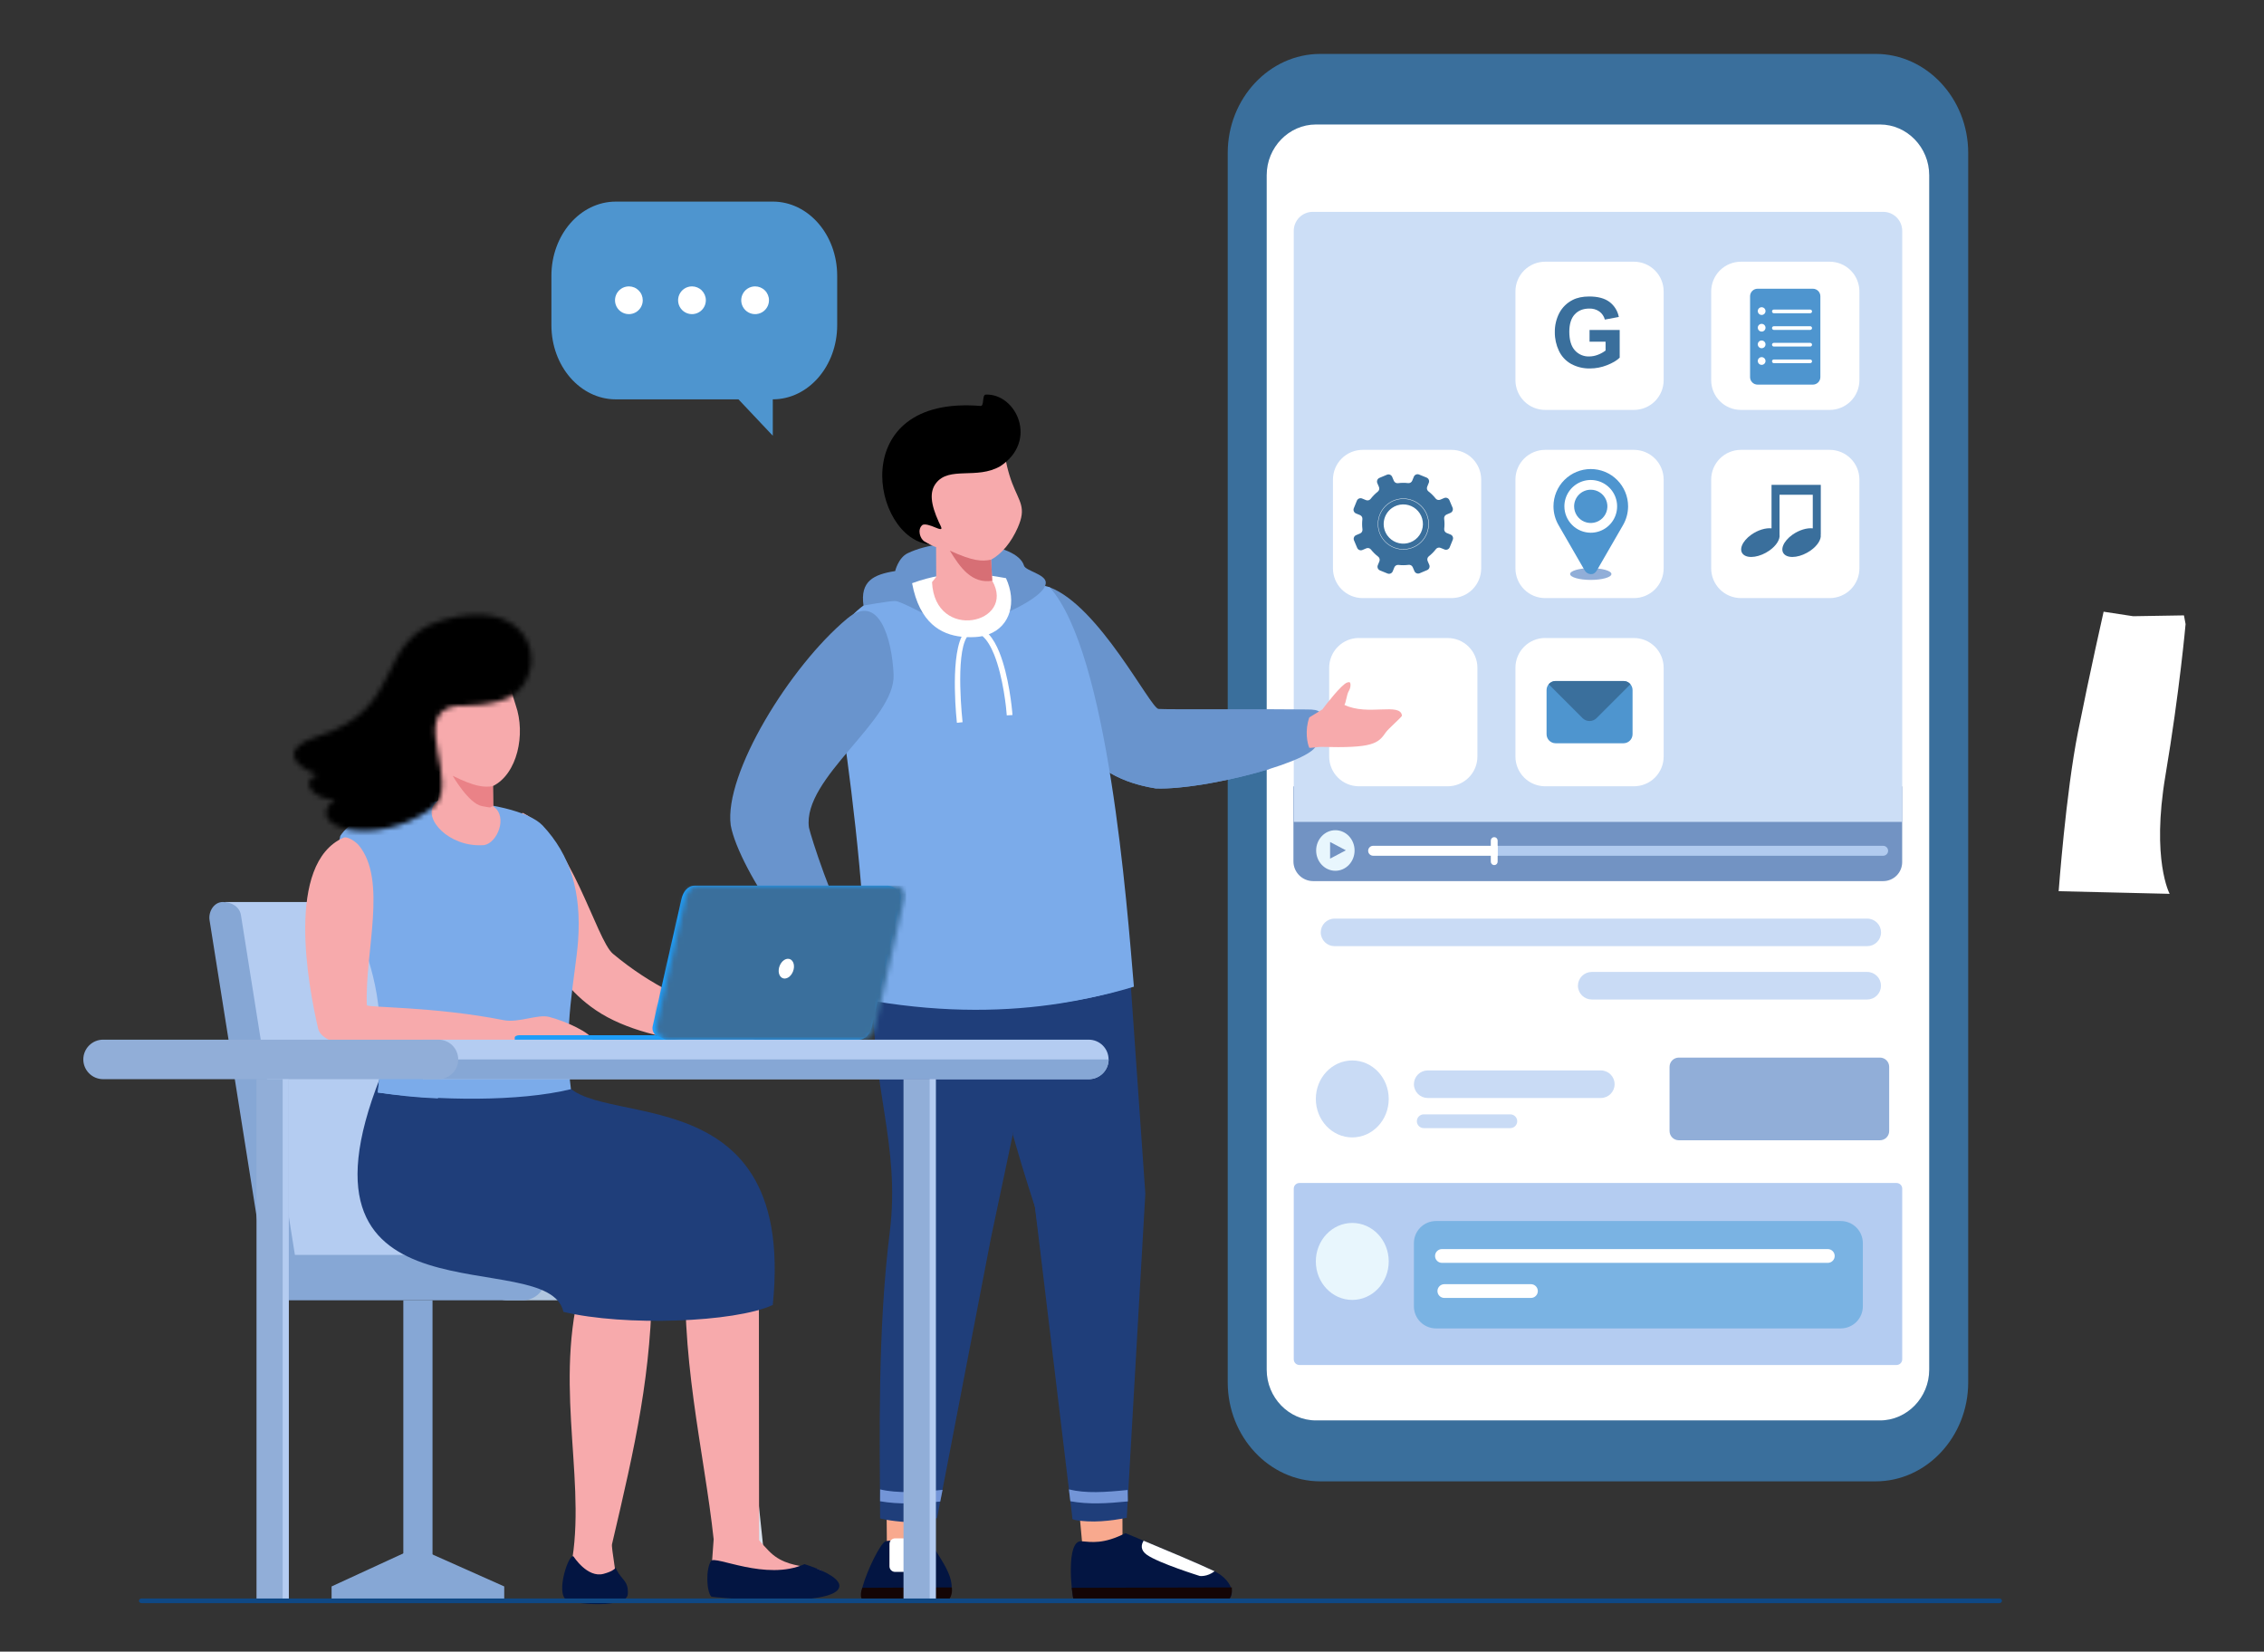 <svg width="462" height="337" viewBox="0 0 462 337" fill="none" xmlns="http://www.w3.org/2000/svg">
<rect x="0" y="0" width="462" height="337" fill="#333333" stroke="none"/>
<path fill-rule="evenodd" clip-rule="evenodd" d="M382.751 11H269.423C259.034 11 250.535 20.096 250.535 31.203V282.053C250.535 293.164 259.038 302.256 269.423 302.256H382.751C393.14 302.256 401.639 293.16 401.639 282.053V31.203C401.639 20.092 393.137 11 382.751 11Z" fill="#3A6F9C"/>
<path fill-rule="evenodd" clip-rule="evenodd" d="M383.645 25.402C389.146 25.402 393.68 30.073 393.68 35.74V279.483C393.68 285.15 389.146 289.821 383.645 289.821H268.525C263.022 289.821 258.488 285.15 258.488 279.483V35.74C258.488 30.071 263.022 25.402 268.525 25.402H383.645Z" fill="white"/>
<path fill-rule="evenodd" clip-rule="evenodd" d="M388.165 160.457H263.941V175.764C263.945 176.829 264.37 177.849 265.123 178.602C265.876 179.355 266.897 179.779 267.961 179.782H384.307C385.329 179.779 386.309 179.371 387.032 178.649C387.754 177.926 388.162 176.946 388.165 175.924V160.457Z" fill="#7293C3"/>
<path fill-rule="evenodd" clip-rule="evenodd" d="M384.306 43.227H267.876C266.851 43.229 265.868 43.638 265.144 44.362C264.419 45.087 264.01 46.069 264.008 47.094V167.703H388.174V47.094C388.171 46.069 387.763 45.087 387.038 44.362C386.313 43.638 385.331 43.229 384.306 43.227Z" fill="#CCDEF6"/>
<path fill-rule="evenodd" clip-rule="evenodd" d="M278.059 91.789H296.207C297.81 91.794 299.346 92.433 300.479 93.566C301.612 94.699 302.251 96.235 302.256 97.838V115.986C302.251 117.589 301.612 119.125 300.479 120.258C299.346 121.392 297.81 122.031 296.207 122.035H278.059C276.455 122.031 274.919 121.392 273.785 120.259C272.652 119.126 272.013 117.59 272.008 115.986V97.838C272.013 96.235 272.652 94.699 273.785 93.565C274.919 92.432 276.455 91.793 278.059 91.789Z" fill="white"/>
<path fill-rule="evenodd" clip-rule="evenodd" d="M381.04 187.434H272.327C271.582 187.436 270.868 187.733 270.341 188.259C269.815 188.786 269.518 189.5 269.516 190.245C269.518 190.99 269.815 191.704 270.342 192.231C270.869 192.757 271.583 193.054 272.327 193.055H381.044C381.789 193.053 382.502 192.757 383.029 192.23C383.555 191.704 383.852 190.99 383.854 190.245C383.853 189.501 383.556 188.787 383.03 188.26C382.503 187.733 381.789 187.436 381.044 187.434" fill="#C9DBF5"/>
<path fill-rule="evenodd" clip-rule="evenodd" d="M381.033 198.316H324.81C324.065 198.318 323.351 198.615 322.825 199.142C322.298 199.669 322.002 200.383 322 201.128C322.002 201.873 322.298 202.587 322.825 203.114C323.351 203.641 324.065 203.938 324.81 203.94H381.033C381.778 203.938 382.492 203.641 383.018 203.114C383.545 202.587 383.841 201.873 383.843 201.128C383.841 200.383 383.545 199.669 383.018 199.142C382.492 198.615 381.778 198.318 381.033 198.316Z" fill="#C9DBF5"/>
<path fill-rule="evenodd" clip-rule="evenodd" d="M275.951 216.375C280.06 216.375 283.39 219.891 283.39 224.227C283.39 228.564 280.06 232.079 275.951 232.079C271.842 232.079 268.512 228.564 268.512 224.227C268.512 219.891 271.844 216.375 275.951 216.375Z" fill="#C9DBF5"/>
<path fill-rule="evenodd" clip-rule="evenodd" d="M291.337 218.41H326.677C327.422 218.412 328.136 218.709 328.662 219.236C329.189 219.763 329.485 220.477 329.487 221.222C329.485 221.967 329.189 222.681 328.662 223.208C328.136 223.735 327.422 224.032 326.677 224.034H291.337C290.592 224.032 289.879 223.735 289.352 223.208C288.825 222.681 288.529 221.967 288.527 221.222C288.529 220.477 288.825 219.763 289.352 219.236C289.879 218.709 290.592 218.412 291.337 218.41Z" fill="#C9DBF5"/>
<path fill-rule="evenodd" clip-rule="evenodd" d="M342.574 215.793H383.636C384.133 215.795 384.61 215.993 384.961 216.344C385.313 216.696 385.511 217.172 385.513 217.67V230.784C385.511 231.281 385.313 231.757 384.961 232.109C384.61 232.46 384.133 232.659 383.636 232.66H342.574C342.076 232.659 341.6 232.46 341.248 232.109C340.896 231.757 340.697 231.281 340.695 230.784V217.67C340.697 217.172 340.896 216.696 341.248 216.344C341.6 215.993 342.076 215.795 342.574 215.793Z" fill="#91AED8"/>
<path fill-rule="evenodd" clip-rule="evenodd" d="M265.165 241.379H387.017C387.324 241.379 387.618 241.501 387.835 241.718C388.051 241.935 388.173 242.229 388.174 242.536V277.359C388.173 277.666 388.051 277.959 387.834 278.176C387.617 278.392 387.324 278.514 387.017 278.514H265.165C264.858 278.514 264.565 278.392 264.348 278.176C264.131 277.959 264.009 277.666 264.008 277.359V242.536C264.008 242.229 264.13 241.935 264.347 241.718C264.564 241.501 264.858 241.379 265.165 241.379Z" fill="#B4CCF1"/>
<path fill-rule="evenodd" clip-rule="evenodd" d="M275.951 249.531C280.06 249.531 283.39 253.047 283.39 257.383C283.39 261.72 280.06 265.236 275.951 265.236C271.842 265.236 268.512 261.72 268.512 257.383C268.512 253.047 271.844 249.531 275.951 249.531Z" fill="#E8F6FD"/>
<path fill-rule="evenodd" clip-rule="evenodd" d="M293.02 249.141H375.645C376.836 249.144 377.977 249.618 378.818 250.46C379.66 251.302 380.135 252.443 380.138 253.633V266.556C380.135 267.746 379.66 268.887 378.819 269.73C377.977 270.572 376.836 271.046 375.645 271.05H293.02C291.829 271.046 290.688 270.572 289.847 269.73C289.005 268.887 288.53 267.746 288.527 266.556V253.633C288.53 252.443 289.005 251.302 289.847 250.46C290.689 249.618 291.829 249.144 293.02 249.141Z" fill="#7AB3E3"/>
<path fill-rule="evenodd" clip-rule="evenodd" d="M271.424 171.797L274.645 173.498L271.424 175.198V171.797ZM272.499 169.395C274.665 169.395 276.42 171.247 276.42 173.535C276.42 175.823 274.665 177.674 272.499 177.674C270.334 177.674 268.578 175.821 268.578 173.535C268.578 171.249 270.342 169.395 272.499 169.395Z" fill="#E8F6FD"/>
<path fill-rule="evenodd" clip-rule="evenodd" d="M304.477 172.578H384.28C384.549 172.578 384.807 172.685 384.997 172.875C385.188 173.065 385.294 173.323 385.294 173.593C385.294 173.862 385.188 174.12 384.997 174.31C384.807 174.5 384.549 174.607 384.28 174.607H304.477V172.578Z" fill="#B1CBEF"/>
<path fill-rule="evenodd" clip-rule="evenodd" d="M305.615 172.578H280.206C279.937 172.578 279.679 172.685 279.489 172.875C279.298 173.065 279.191 173.323 279.191 173.593C279.191 173.862 279.298 174.12 279.489 174.31C279.679 174.5 279.937 174.607 280.206 174.607H305.615V172.578Z" fill="white"/>
<path fill-rule="evenodd" clip-rule="evenodd" d="M290.533 227.375H308.203C308.575 227.376 308.932 227.524 309.196 227.787C309.459 228.05 309.608 228.407 309.609 228.779C309.608 229.151 309.459 229.508 309.196 229.771C308.932 230.034 308.575 230.182 308.203 230.183H290.533C290.161 230.182 289.804 230.034 289.541 229.771C289.278 229.508 289.129 229.151 289.129 228.779C289.129 228.407 289.278 228.05 289.541 227.787C289.804 227.524 290.161 227.376 290.533 227.375Z" fill="#C9DBF5"/>
<path fill-rule="evenodd" clip-rule="evenodd" d="M294.248 254.863H372.989C373.362 254.864 373.719 255.013 373.982 255.276C374.246 255.54 374.394 255.897 374.395 256.269C374.394 256.642 374.246 256.999 373.982 257.262C373.719 257.526 373.362 257.674 372.989 257.675H294.248C293.875 257.674 293.519 257.526 293.255 257.262C292.992 256.999 292.844 256.642 292.844 256.269C292.844 255.897 292.992 255.54 293.255 255.276C293.519 255.013 293.875 254.864 294.248 254.863Z" fill="white"/>
<path fill-rule="evenodd" clip-rule="evenodd" d="M294.738 262.023H312.408C312.78 262.024 313.137 262.173 313.401 262.436C313.664 262.7 313.813 263.057 313.814 263.429C313.813 263.802 313.664 264.159 313.401 264.422C313.137 264.685 312.78 264.833 312.408 264.833H294.738C294.366 264.833 294.009 264.685 293.745 264.422C293.482 264.159 293.333 263.802 293.332 263.429C293.333 263.057 293.482 262.7 293.745 262.436C294.008 262.173 294.365 262.024 294.738 262.023Z" fill="white"/>
<path fill-rule="evenodd" clip-rule="evenodd" d="M304.917 170.809C304.732 170.809 304.555 170.883 304.424 171.014C304.293 171.144 304.219 171.322 304.219 171.507V175.819C304.219 176.004 304.293 176.181 304.424 176.312C304.555 176.443 304.732 176.517 304.917 176.517C305.102 176.517 305.279 176.443 305.41 176.312C305.541 176.181 305.614 176.004 305.615 175.819V171.507C305.614 171.322 305.541 171.144 305.41 171.014C305.279 170.883 305.102 170.809 304.917 170.809Z" fill="white"/>
<path fill-rule="evenodd" clip-rule="evenodd" d="M315.295 53.398H333.443C335.046 53.403 336.582 54.042 337.715 55.175C338.849 56.309 339.488 57.844 339.492 59.447V77.59C339.488 79.193 338.849 80.729 337.716 81.862C336.582 82.996 335.046 83.635 333.443 83.639H315.295C313.692 83.634 312.156 82.995 311.023 81.862C309.89 80.728 309.251 79.193 309.246 77.59V59.447C309.251 57.845 309.89 56.309 311.024 55.176C312.157 54.043 313.692 53.404 315.295 53.398Z" fill="white"/>
<path fill-rule="evenodd" clip-rule="evenodd" d="M355.24 53.398H373.389C374.992 53.403 376.527 54.042 377.661 55.175C378.794 56.309 379.433 57.844 379.438 59.447V77.59C379.433 79.193 378.795 80.729 377.661 81.862C376.528 82.996 374.992 83.635 373.389 83.639H355.24C353.637 83.634 352.102 82.995 350.968 81.862C349.835 80.728 349.196 79.193 349.191 77.59V59.447C349.197 57.845 349.836 56.309 350.969 55.176C352.102 54.043 353.638 53.404 355.24 53.398Z" fill="white"/>
<path fill-rule="evenodd" clip-rule="evenodd" d="M315.295 91.789H333.443C335.046 91.793 336.582 92.432 337.716 93.565C338.849 94.699 339.488 96.235 339.492 97.838V115.986C339.488 117.589 338.849 119.125 337.716 120.259C336.582 121.392 335.046 122.031 333.443 122.035H315.295C313.692 122.031 312.156 121.392 311.023 120.258C309.89 119.125 309.251 117.589 309.246 115.986V97.838C309.251 96.235 309.89 94.699 311.023 93.566C312.156 92.433 313.692 91.794 315.295 91.789Z" fill="white"/>
<path fill-rule="evenodd" clip-rule="evenodd" d="M315.295 130.186H333.443C335.047 130.19 336.583 130.829 337.716 131.963C338.849 133.097 339.488 134.633 339.492 136.236V154.383C339.488 155.986 338.849 157.522 337.716 158.656C336.583 159.79 335.047 160.429 333.443 160.434H315.295C313.692 160.429 312.156 159.789 311.023 158.656C309.89 157.522 309.251 155.986 309.246 154.383V136.227C309.251 134.624 309.89 133.088 311.023 131.954C312.156 130.82 313.692 130.181 315.295 130.176" fill="white"/>
<path fill-rule="evenodd" clip-rule="evenodd" d="M277.289 130.186H295.436C297.039 130.19 298.575 130.829 299.709 131.963C300.843 133.097 301.482 134.633 301.486 136.236V154.383C301.482 155.986 300.843 157.523 299.709 158.656C298.575 159.79 297.039 160.429 295.436 160.434H277.289C275.686 160.429 274.149 159.79 273.016 158.656C271.882 157.523 271.243 155.986 271.238 154.383V136.227C271.243 134.623 271.882 133.087 273.016 131.953C274.149 130.819 275.686 130.18 277.289 130.176" fill="white"/>
<path fill-rule="evenodd" clip-rule="evenodd" d="M317.439 138.953H331.304C331.792 138.955 332.26 139.149 332.605 139.495C332.95 139.84 333.144 140.308 333.145 140.796V149.811C333.144 150.299 332.95 150.767 332.605 151.112C332.26 151.458 331.792 151.652 331.304 151.654H317.439C316.951 151.652 316.483 151.458 316.138 151.112C315.793 150.767 315.599 150.299 315.598 149.811V140.796C315.599 140.308 315.793 139.84 316.138 139.495C316.483 139.149 316.951 138.955 317.439 138.953Z" fill="#4E95CF"/>
<path fill-rule="evenodd" clip-rule="evenodd" d="M317.437 138.953H331.301C331.57 138.953 331.836 139.013 332.08 139.127C332.324 139.241 332.54 139.407 332.713 139.614L325.792 146.534C325.414 146.91 324.904 147.12 324.372 147.12C323.84 147.12 323.329 146.91 322.952 146.534L316.031 139.614C316.204 139.407 316.419 139.241 316.663 139.127C316.907 139.013 317.172 138.954 317.441 138.953" fill="#3A6F9C"/>
<path fill-rule="evenodd" clip-rule="evenodd" d="M324.618 115.926C326.946 115.926 328.834 116.464 328.834 117.126C328.834 117.788 326.946 118.326 324.618 118.326C322.291 118.326 320.402 117.788 320.402 117.126C320.402 116.464 322.289 115.926 324.618 115.926Z" fill="#91AED8"/>
<path d="M324.615 99.921C325.286 99.921 325.943 100.12 326.501 100.493C327.059 100.866 327.495 101.396 327.752 102.017C328.009 102.637 328.076 103.32 327.945 103.978C327.814 104.637 327.49 105.242 327.016 105.717C326.541 106.192 325.936 106.515 325.277 106.646C324.619 106.777 323.936 106.71 323.316 106.453C322.695 106.196 322.165 105.761 321.792 105.202C321.419 104.644 321.22 103.988 321.22 103.316C321.219 102.87 321.307 102.429 321.478 102.016C321.648 101.604 321.898 101.23 322.213 100.915C322.529 100.599 322.903 100.349 323.315 100.179C323.727 100.008 324.169 99.921 324.615 99.921ZM324.615 108.697C325.679 108.697 326.719 108.381 327.604 107.79C328.489 107.199 329.179 106.358 329.586 105.375C329.993 104.392 330.1 103.31 329.892 102.266C329.684 101.223 329.172 100.264 328.419 99.511C327.667 98.759 326.708 98.247 325.665 98.039C324.621 97.831 323.539 97.938 322.556 98.345C321.573 98.752 320.732 99.442 320.141 100.327C319.55 101.212 319.234 102.252 319.234 103.316C319.237 104.742 319.805 106.109 320.814 107.117C321.822 108.126 323.189 108.693 324.615 108.697ZM323.335 116.315L318.066 107.186C317.378 106.012 317.013 104.677 317.008 103.316C317.008 101.297 317.81 99.361 319.238 97.933C320.665 96.505 322.602 95.703 324.621 95.703C326.64 95.703 328.576 96.505 330.004 97.933C331.432 99.361 332.234 101.297 332.234 103.316C332.229 104.677 331.864 106.012 331.176 107.186L325.904 116.317C325.489 117.011 325.095 117.152 324.625 117.152C324.356 117.136 324.095 117.051 323.869 116.904C323.643 116.758 323.459 116.555 323.335 116.315Z" fill="#4E95CF"/>
<path fill-rule="evenodd" clip-rule="evenodd" d="M355.24 91.789H373.389C374.992 91.793 376.528 92.432 377.661 93.565C378.795 94.699 379.433 96.235 379.438 97.838V115.986C379.433 117.589 378.795 119.125 377.661 120.259C376.528 121.392 374.992 122.031 373.389 122.035H355.24C353.637 122.031 352.102 121.392 350.968 120.258C349.835 119.125 349.196 117.589 349.191 115.986V97.838C349.196 96.235 349.835 94.699 350.968 93.566C352.102 92.433 353.637 91.794 355.24 91.789Z" fill="white"/>
<path fill-rule="evenodd" clip-rule="evenodd" d="M361.504 107.802C360.329 107.674 358.735 108.138 357.383 109.095C355.473 110.446 354.751 112.259 355.773 113.155C356.795 114.051 359.17 113.675 361.08 112.326C362.522 111.308 363.285 110.025 363.137 109.074V100.951H369.921V107.804C368.747 107.67 367.153 108.134 365.787 109.095C363.876 110.446 363.155 112.259 364.175 113.155C365.195 114.051 367.574 113.675 369.484 112.326C370.926 111.308 371.689 110.025 371.541 109.074H371.557V98.93H361.504V107.802Z" fill="#3A6F9C"/>
<path fill-rule="evenodd" clip-rule="evenodd" d="M358.654 58.914H369.942C370.347 58.915 370.735 59.076 371.021 59.362C371.308 59.648 371.469 60.036 371.471 60.441V76.95C371.47 77.355 371.309 77.743 371.022 78.029C370.736 78.316 370.347 78.477 369.942 78.478H358.654C358.248 78.477 357.86 78.316 357.574 78.029C357.287 77.743 357.126 77.355 357.125 76.95V60.441C357.127 60.036 357.288 59.648 357.575 59.362C357.861 59.076 358.249 58.915 358.654 58.914Z" fill="#4E95CF"/>
<path fill-rule="evenodd" clip-rule="evenodd" d="M359.49 62.684C359.647 62.684 359.8 62.73 359.93 62.817C360.06 62.904 360.161 63.027 360.221 63.172C360.281 63.316 360.296 63.475 360.266 63.629C360.235 63.782 360.16 63.923 360.049 64.034C359.939 64.144 359.798 64.22 359.644 64.25C359.491 64.281 359.332 64.265 359.188 64.205C359.043 64.145 358.919 64.044 358.833 63.914C358.746 63.784 358.699 63.631 358.699 63.474C358.699 63.265 358.783 63.064 358.931 62.915C359.079 62.767 359.28 62.684 359.49 62.684Z" fill="white"/>
<path fill-rule="evenodd" clip-rule="evenodd" d="M361.977 63.164H369.394C369.494 63.165 369.589 63.204 369.66 63.275C369.73 63.345 369.77 63.44 369.77 63.54C369.77 63.639 369.73 63.734 369.66 63.805C369.589 63.875 369.494 63.915 369.394 63.916H361.977C361.878 63.915 361.783 63.875 361.712 63.805C361.642 63.734 361.602 63.639 361.602 63.54C361.602 63.44 361.641 63.345 361.712 63.274C361.782 63.204 361.878 63.164 361.977 63.164Z" fill="white"/>
<path fill-rule="evenodd" clip-rule="evenodd" d="M359.49 66.078C359.647 66.078 359.8 66.124 359.93 66.211C360.06 66.298 360.161 66.422 360.221 66.566C360.281 66.711 360.296 66.87 360.266 67.023C360.235 67.177 360.16 67.318 360.049 67.428C359.939 67.539 359.798 67.614 359.644 67.645C359.491 67.675 359.332 67.66 359.188 67.6C359.043 67.54 358.919 67.439 358.833 67.308C358.746 67.178 358.699 67.025 358.699 66.869C358.699 66.659 358.783 66.458 358.931 66.31C359.079 66.162 359.28 66.078 359.49 66.078Z" fill="white"/>
<path fill-rule="evenodd" clip-rule="evenodd" d="M359.49 69.473C359.647 69.473 359.8 69.519 359.93 69.606C360.06 69.693 360.161 69.816 360.221 69.961C360.281 70.105 360.296 70.264 360.266 70.418C360.235 70.571 360.16 70.712 360.049 70.823C359.939 70.933 359.798 71.009 359.644 71.039C359.491 71.07 359.332 71.054 359.188 70.994C359.043 70.934 358.919 70.833 358.833 70.703C358.746 70.573 358.699 70.42 358.699 70.264C358.699 70.054 358.783 69.853 358.931 69.704C359.079 69.556 359.28 69.473 359.49 69.473Z" fill="white"/>
<path fill-rule="evenodd" clip-rule="evenodd" d="M359.49 72.867C359.647 72.867 359.8 72.914 359.93 73.001C360.06 73.087 360.161 73.211 360.221 73.356C360.281 73.5 360.296 73.659 360.266 73.812C360.235 73.966 360.16 74.107 360.049 74.217C359.939 74.328 359.798 74.403 359.644 74.434C359.491 74.464 359.332 74.449 359.188 74.389C359.043 74.329 358.919 74.228 358.833 74.098C358.746 73.968 358.699 73.815 358.699 73.658C358.699 73.448 358.783 73.247 358.931 73.099C359.079 72.951 359.28 72.867 359.49 72.867Z" fill="white"/>
<path fill-rule="evenodd" clip-rule="evenodd" d="M361.977 66.562H369.394C369.494 66.563 369.589 66.603 369.66 66.673C369.73 66.743 369.77 66.839 369.77 66.938C369.77 67.038 369.73 67.133 369.66 67.203C369.589 67.274 369.494 67.313 369.394 67.314H361.977C361.878 67.313 361.783 67.274 361.712 67.203C361.642 67.133 361.602 67.038 361.602 66.938C361.602 66.839 361.641 66.743 361.712 66.672C361.782 66.602 361.878 66.562 361.977 66.562Z" fill="white"/>
<path fill-rule="evenodd" clip-rule="evenodd" d="M361.977 69.957H369.394C369.494 69.958 369.589 69.997 369.66 70.068C369.73 70.138 369.77 70.233 369.77 70.333C369.77 70.432 369.73 70.528 369.66 70.598C369.589 70.668 369.494 70.708 369.394 70.708H361.977C361.878 70.708 361.783 70.668 361.712 70.598C361.642 70.528 361.602 70.432 361.602 70.333C361.602 70.233 361.641 70.138 361.712 70.067C361.782 69.997 361.878 69.957 361.977 69.957Z" fill="white"/>
<path fill-rule="evenodd" clip-rule="evenodd" d="M361.977 73.348H369.394C369.494 73.348 369.589 73.388 369.66 73.458C369.73 73.529 369.77 73.624 369.77 73.723C369.77 73.823 369.73 73.918 369.66 73.988C369.589 74.059 369.494 74.099 369.394 74.099H361.977C361.878 74.099 361.783 74.059 361.712 73.988C361.642 73.918 361.602 73.823 361.602 73.723C361.602 73.624 361.641 73.528 361.712 73.458C361.782 73.387 361.878 73.348 361.977 73.348Z" fill="white"/>
<path d="M324.368 69.719V67.324H330.521V72.977C329.924 73.561 329.057 74.075 327.919 74.518C326.82 74.952 325.649 75.177 324.466 75.18C323.116 75.213 321.782 74.891 320.595 74.247C319.508 73.637 318.639 72.701 318.113 71.572C317.554 70.389 317.27 69.096 317.283 67.789C317.258 66.418 317.576 65.064 318.208 63.848C318.819 62.707 319.767 61.783 320.923 61.202C321.834 60.731 322.962 60.496 324.314 60.496C326.071 60.496 327.446 60.866 328.437 61.605C329.431 62.355 330.111 63.449 330.343 64.672L327.494 65.206C327.318 64.543 326.921 63.96 326.369 63.553C325.765 63.138 325.042 62.93 324.31 62.96C323.064 62.96 322.076 63.355 321.344 64.146C320.612 64.937 320.244 66.115 320.239 67.68C320.239 69.365 320.611 70.628 321.356 71.469C321.722 71.883 322.175 72.211 322.682 72.43C323.19 72.648 323.74 72.752 324.292 72.732C324.908 72.728 325.518 72.609 326.09 72.38C326.645 72.17 327.167 71.881 327.64 71.522V69.725L324.368 69.719Z" fill="#3A6F9C"/>
<path fill-rule="evenodd" clip-rule="evenodd" d="M284.042 103.66C284.688 103.201 285.455 102.944 286.247 102.921C287.038 102.898 287.819 103.11 288.49 103.531C289.161 103.952 289.692 104.562 290.016 105.284C290.34 106.007 290.443 106.809 290.311 107.59C290.179 108.371 289.818 109.095 289.275 109.671C288.731 110.247 288.029 110.649 287.257 110.826C286.486 111.003 285.678 110.947 284.938 110.666C284.198 110.384 283.558 109.889 283.099 109.244C282.484 108.378 282.238 107.304 282.415 106.257C282.592 105.21 283.177 104.275 284.042 103.66ZM296.017 109.074L295.213 108.748C295.049 108.682 294.911 108.564 294.821 108.412C294.73 108.26 294.692 108.083 294.712 107.907C294.794 107.219 294.789 106.522 294.699 105.835C294.677 105.66 294.713 105.482 294.801 105.329C294.89 105.176 295.026 105.057 295.189 104.989L295.98 104.65C296.179 104.567 296.337 104.407 296.419 104.207C296.501 104.007 296.5 103.782 296.417 103.583L295.77 102.052C295.686 101.853 295.526 101.696 295.326 101.614C295.126 101.532 294.902 101.534 294.703 101.617L293.912 101.955C293.749 102.024 293.568 102.038 293.396 101.994C293.225 101.951 293.073 101.852 292.962 101.714C292.534 101.17 292.039 100.681 291.489 100.259C291.349 100.151 291.249 99.999 291.204 99.829C291.158 99.658 291.17 99.477 291.238 99.314L291.564 98.511C291.646 98.31 291.644 98.085 291.56 97.886C291.476 97.686 291.316 97.528 291.116 97.447L289.577 96.822C289.377 96.74 289.153 96.742 288.954 96.826C288.755 96.909 288.597 97.069 288.515 97.269L288.187 98.072C288.121 98.236 288.004 98.374 287.852 98.465C287.7 98.556 287.522 98.594 287.347 98.574C286.659 98.493 285.964 98.497 285.278 98.588C285.103 98.61 284.925 98.574 284.771 98.486C284.618 98.397 284.498 98.261 284.43 98.097L284.092 97.296C284.05 97.198 283.99 97.109 283.913 97.034C283.837 96.958 283.747 96.899 283.648 96.859C283.549 96.819 283.442 96.798 283.335 96.799C283.228 96.8 283.123 96.822 283.024 96.864L281.492 97.508C281.293 97.593 281.136 97.753 281.055 97.954C280.973 98.154 280.975 98.379 281.059 98.578L281.397 99.369C281.466 99.532 281.479 99.713 281.435 99.884C281.391 100.056 281.292 100.208 281.153 100.318C280.61 100.748 280.121 101.243 279.698 101.791C279.59 101.931 279.439 102.031 279.269 102.077C279.099 102.122 278.918 102.111 278.755 102.044L277.95 101.716C277.851 101.676 277.745 101.655 277.638 101.656C277.531 101.657 277.425 101.679 277.326 101.72C277.227 101.762 277.138 101.823 277.063 101.899C276.988 101.975 276.928 102.066 276.888 102.165L276.263 103.703C276.182 103.903 276.183 104.128 276.267 104.327C276.351 104.526 276.51 104.684 276.71 104.765L277.513 105.093C277.677 105.159 277.815 105.277 277.906 105.429C277.997 105.581 278.035 105.758 278.015 105.934C277.934 106.621 277.938 107.316 278.027 108.002C278.05 108.178 278.015 108.356 277.927 108.51C277.838 108.663 277.702 108.784 277.539 108.852L276.738 109.189C276.639 109.23 276.55 109.291 276.474 109.367C276.399 109.443 276.34 109.533 276.299 109.632C276.259 109.732 276.239 109.838 276.24 109.945C276.241 110.052 276.263 110.158 276.305 110.256L276.95 111.787C277.034 111.986 277.193 112.143 277.394 112.225C277.594 112.307 277.818 112.305 278.017 112.222L278.808 111.884C278.972 111.815 279.153 111.801 279.325 111.845C279.497 111.889 279.649 111.988 279.759 112.127C280.188 112.67 280.682 113.158 281.231 113.58C281.371 113.688 281.472 113.839 281.517 114.01C281.563 114.181 281.551 114.362 281.484 114.526L281.157 115.33C281.117 115.43 281.097 115.536 281.097 115.643C281.098 115.75 281.12 115.856 281.162 115.954C281.203 116.053 281.264 116.142 281.34 116.217C281.417 116.293 281.507 116.352 281.606 116.392L283.145 117.019C283.345 117.1 283.569 117.098 283.768 117.014C283.967 116.93 284.125 116.77 284.207 116.57L284.533 115.767C284.599 115.603 284.718 115.465 284.87 115.375C285.022 115.284 285.199 115.246 285.375 115.265C286.063 115.347 286.757 115.342 287.444 115.251C287.619 115.229 287.797 115.265 287.95 115.353C288.104 115.442 288.224 115.578 288.292 115.742L288.63 116.533C288.671 116.631 288.732 116.721 288.808 116.796C288.884 116.872 288.974 116.931 289.074 116.971C289.173 117.012 289.279 117.032 289.386 117.032C289.493 117.031 289.599 117.009 289.698 116.968L291.228 116.321C291.327 116.28 291.417 116.219 291.492 116.143C291.567 116.067 291.627 115.976 291.667 115.877C291.708 115.778 291.728 115.672 291.727 115.565C291.727 115.458 291.705 115.352 291.663 115.253L291.325 114.462C291.256 114.299 291.243 114.118 291.286 113.947C291.33 113.776 291.428 113.623 291.566 113.513C292.112 113.085 292.601 112.59 293.022 112.04C293.13 111.9 293.281 111.8 293.452 111.755C293.623 111.709 293.804 111.721 293.967 111.789L294.772 112.115C294.972 112.196 295.196 112.195 295.395 112.111C295.594 112.027 295.752 111.868 295.834 111.668L296.458 110.128C296.538 109.929 296.536 109.708 296.454 109.511C296.371 109.313 296.215 109.157 296.017 109.074Z" fill="#3A6F9C"/>
<path d="M283.472 102.693C284.45 102.023 285.631 101.714 286.812 101.817C287.993 101.92 289.102 102.43 289.95 103.259C290.797 104.088 291.331 105.185 291.461 106.364C291.59 107.543 291.307 108.73 290.659 109.723C290.011 110.716 289.039 111.454 287.908 111.811C286.777 112.168 285.558 112.121 284.457 111.68C283.357 111.238 282.444 110.429 281.873 109.389C281.302 108.35 281.11 107.145 281.328 105.979C281.451 105.317 281.704 104.686 282.072 104.122C282.44 103.558 282.915 103.072 283.472 102.693ZM287.325 101.807C286.142 101.586 284.919 101.782 283.865 102.362C282.81 102.942 281.989 103.869 281.541 104.986C281.094 106.104 281.047 107.341 281.41 108.489C281.772 109.637 282.522 110.623 283.53 111.28C284.538 111.937 285.743 112.224 286.94 112.093C288.136 111.961 289.25 111.418 290.091 110.558C290.932 109.697 291.449 108.571 291.553 107.372C291.658 106.173 291.343 104.975 290.663 103.982C290.278 103.418 289.785 102.935 289.212 102.561C288.639 102.188 287.998 101.932 287.325 101.807Z" fill="white"/>
<path fill-rule="evenodd" clip-rule="evenodd" d="M189.093 314.816L189.947 305.805L180.902 306.02L180.989 316.34L189.093 314.816Z" fill="#F8A98E"/>
<path fill-rule="evenodd" clip-rule="evenodd" d="M189.543 314.055C192.098 318.646 196.266 323.038 193.011 326.937H176.457C176.431 326.864 176.403 326.783 176.378 326.696C176.217 326.16 175.444 325.939 175.96 323.983C176.921 320.353 179.741 314.771 180.706 314.492C182.628 313.922 185.357 315.526 189.541 314.063" fill="#031542"/>
<path fill-rule="evenodd" clip-rule="evenodd" d="M194.248 323.898L194.27 324.577C194.223 325.548 193.833 326.404 193.014 326.928H176.46C176.005 326.613 175.246 325.939 175.963 323.974L194.248 323.898Z" fill="#140505"/>
<path fill-rule="evenodd" clip-rule="evenodd" d="M216.833 189.904L207.144 229.254L202.2 252.678L191.222 309.734C191.222 309.734 188.899 310.795 185.187 310.58C181.475 310.364 179.599 309.815 179.599 309.815C179.518 292.967 179.069 271.503 181.576 251.323C183.785 233.551 177.621 221.297 178.294 202.535C178.503 196.659 184.946 180.029 184.861 180.24L216.833 189.904Z" fill="#1F3E7A"/>
<path fill-rule="evenodd" clip-rule="evenodd" d="M229.068 314.816L229.035 305.496L219.992 305.712L220.965 316.34L229.068 314.816Z" fill="#F8A98E"/>
<path fill-rule="evenodd" clip-rule="evenodd" d="M229.665 312.822C229.665 312.822 243.86 318.66 247.845 320.609C250.937 322.126 252.689 325.313 250.148 326.937H219.2C219.172 326.864 219.147 326.783 219.119 326.696C218.66 325.165 217.458 314.238 220.677 314.483C222.674 314.634 225.194 315.124 229.665 312.82" fill="#031542"/>
<path fill-rule="evenodd" clip-rule="evenodd" d="M251.374 323.898L251.393 324.577C251.346 325.548 250.958 326.404 250.138 326.928H219.192C219.164 326.855 219.138 326.774 219.111 326.687C219.022 326.388 218.804 324.834 218.695 323.974L251.374 323.898Z" fill="#140505"/>
<path fill-rule="evenodd" clip-rule="evenodd" d="M229.826 187.786L233.72 243.549L229.927 309.694C229.927 309.694 225.587 310.632 221.875 310.416C218.164 310.201 218.838 309.772 218.838 309.772L211.195 246.24C211.195 246.24 208.182 233.514 203.582 222.492C200.262 214.533 196.189 212.237 196.79 202.987C197.413 193.408 196.606 185.981 197.925 182.675C199.244 179.369 205.823 180.697 205.823 180.697L229.826 187.786Z" fill="#1F3E7A"/>
<path fill-rule="evenodd" clip-rule="evenodd" d="M228.492 194.58L228.874 201.206C221.162 203.542 210.484 205.952 195.147 205.509C194.813 203.894 194.752 202.417 194.9 200.151C195.017 198.371 195.082 196.645 195.122 195.009C202.24 194.95 208.242 194.881 209.232 194.812C211.433 194.657 224.205 194.588 228.492 194.57" fill="#7BABEA"/>
<path fill-rule="evenodd" clip-rule="evenodd" d="M213.144 260.154L211.198 246.245C211.198 246.245 209.078 239.953 206.668 231.482L208.509 218.301L213.381 249.939L213.144 260.154Z" fill="#1F3E7A"/>
<path fill-rule="evenodd" clip-rule="evenodd" d="M230.102 304.015L230.159 306.348C225.772 306.78 222.192 306.993 218.418 306.315L218.125 303.895C221.593 304.743 225.441 304.488 230.102 304.015Z" fill="#7395D7"/>
<path fill-rule="evenodd" clip-rule="evenodd" d="M192.34 303.987L191.869 306.372C187.48 306.803 183.367 306.993 179.59 306.315L179.606 303.895C183.074 304.741 187.675 304.464 192.34 303.987Z" fill="#7395D7"/>
<path fill-rule="evenodd" clip-rule="evenodd" d="M213.27 138.535C218.154 149.592 221.518 158.566 235.836 160.869C245.982 161.265 269.94 154.995 268.609 151.479C267.16 147.657 272.516 144.702 266.683 144.756C258.936 144.641 238.157 144.795 236.409 144.651C234.756 144.516 224.318 123.635 214.189 119.825C213.003 119.034 209.802 133.19 213.27 138.545" fill="#6994CD"/>
<path fill-rule="evenodd" clip-rule="evenodd" d="M219.027 150.245C222.44 155.574 227.099 159.464 235.835 160.87C241.57 161.095 251.692 159.193 259.188 156.861L258.595 156.685C258.595 156.685 241.635 158.906 235.715 157.117C229.794 155.327 219.864 140.773 219.864 140.773C219.864 140.773 220.073 147.973 219.033 150.245" fill="#6994CD"/>
<path fill-rule="evenodd" clip-rule="evenodd" d="M178.291 203.322C200.59 207.419 217.995 205.42 231.388 201.325C229.969 184.715 226.16 133.105 214.185 119.817C199.45 115.502 182.942 117.363 174.835 124.665C174.497 124.962 174.159 125.292 173.819 125.654L172.523 151.119C178.887 139.676 178.519 201.344 178.278 203.322" fill="#7BABEA"/>
<path fill-rule="evenodd" clip-rule="evenodd" d="M176.211 123.55C175.489 118.559 178.285 117.206 182.671 116.522C182.671 116.522 183.304 113.811 185.218 112.885C192.93 109.152 207.562 110.685 208.962 115.413C209.271 116.463 213.295 117.143 213.404 118.806C213.619 122.1 201.951 126.757 198.909 127.378C198.909 127.378 192.681 127.008 190.891 126.33C189.101 125.651 183.859 122.63 182.628 122.63C181.396 122.63 176.211 123.55 176.211 123.55Z" fill="#6994CD"/>
<path fill-rule="evenodd" clip-rule="evenodd" d="M178.511 204.293C193.021 206.702 205.726 206.405 216.441 204.716H216.453C220.54 204.075 224.584 203.181 228.561 202.041L227.55 202.173L230.04 201.602L228.998 187.319C221.468 185.482 218.986 183.096 216.935 175.431C209.164 174.814 201.385 175.67 193.8 177.151C192.129 182.579 189.697 188.081 181.673 190.687C179.278 177.802 176.836 153.259 175.576 146.344C173.981 148.661 174.05 146.975 172.215 150.125C173.826 161.226 177.67 191.64 176.17 203.888C176.961 204.032 177.73 204.167 178.505 204.297L178.511 204.293Z" fill="#7BABEA"/>
<path fill-rule="evenodd" clip-rule="evenodd" d="M269.854 144.744C270.627 143.709 273.751 139.646 274.914 139.262C275.507 139.064 275.523 139.286 275.588 139.616C275.614 140.077 275.504 140.536 275.272 140.935C274.781 141.726 274.679 143.421 274.337 143.816C279.128 146.155 285.823 143.243 286.092 146.045C285.819 146.541 283.304 148.692 282.804 149.418C281.222 151.722 280.18 152.687 269.577 152.396C269.077 152.382 267.732 152.615 267.186 152.594C266.769 151.741 266.229 149.021 267.186 146.379L269.854 144.744Z" fill="#F7AAAC"/>
<path d="M205.284 117.967C200.198 117.063 194.074 116.074 186.125 118.997C187.638 127.13 192.057 129.477 196.225 129.922C193.853 134.909 195.264 147.436 195.268 147.481L196.425 147.359C196.425 147.313 194.895 133.715 197.305 130.001C197.898 130.023 198.47 130.013 199.025 129.983C199.518 129.958 200.009 129.895 200.493 129.797C201.432 130.588 202.215 131.955 202.866 133.554C204.722 138.174 205.371 144.675 205.448 145.966L206.609 145.897C206.53 144.572 205.863 137.893 203.945 133.121C203.352 131.654 202.642 130.353 201.77 129.424C206.138 127.788 207.538 122.867 205.28 117.955" fill="white"/>
<path fill-rule="evenodd" clip-rule="evenodd" d="M207.704 107.619C206.377 110.637 204.449 112.998 202.248 114.198L202.479 118.497C207.451 127.197 190.781 131.083 190.194 118.777L191.046 117.716L191.022 111.619C190.669 111.619 188.056 110.205 187.287 109.992C186.518 109.778 185.343 108.303 185.211 106.7C185.078 105.096 187.491 105.513 187.491 105.513C184.442 101.515 181.037 98.284 185.16 94.416C189.282 90.548 198.983 88.005 198.983 88.005L204.793 85.664C204.121 87.796 204.886 94.281 206.557 98.608C208.054 102.488 209.487 103.552 207.704 107.609" fill="#F7AAAC"/>
<path fill-rule="evenodd" clip-rule="evenodd" d="M193.824 112.355C195.879 115.717 198.263 119.181 202.477 118.495L202.246 114.196C200.373 114.592 198.522 114.501 193.824 112.355Z" fill="#D76F75"/>
<path fill-rule="evenodd" clip-rule="evenodd" d="M204.095 95.135C199.349 97.889 193.68 95.062 190.991 98.605C189.658 100.361 189.887 102.809 191.584 106.537C192.084 107.634 192.727 108.433 190.876 107.63C190.028 107.262 188.632 106.754 188.177 107.165C187.163 108.083 187.758 109.902 188.612 110.462C188.994 110.711 189.713 111.079 189.713 111.079C177.91 109.963 172.397 80.554 200.103 82.83C200.894 82.893 200.346 80.542 201.162 80.512C207.385 80.271 211.955 90.004 204.093 95.145" fill="black"/>
<path fill-rule="evenodd" clip-rule="evenodd" d="M233.373 314.367C237.678 316.147 244.893 319.186 247.855 320.602C246.305 321.788 244.828 321.561 244.828 321.561C244.828 321.561 236.424 318.939 234.033 317.242C232.624 316.242 232.906 315.119 233.373 314.367Z" fill="white"/>
<path fill-rule="evenodd" clip-rule="evenodd" d="M182.649 313.887H187.248C187.55 313.888 187.84 314.008 188.054 314.222C188.268 314.436 188.388 314.725 188.389 315.028V319.591C188.388 319.894 188.268 320.183 188.054 320.397C187.84 320.611 187.55 320.731 187.248 320.732H182.649C182.346 320.731 182.057 320.611 181.843 320.397C181.629 320.183 181.509 319.894 181.508 319.591V315.028C181.509 314.725 181.629 314.436 181.843 314.222C182.057 314.008 182.346 313.888 182.649 313.887Z" fill="white"/>
<path d="M182.355 137.626C182.001 130.112 179.259 120.89 172.882 126.213C161.197 135.963 147.705 157.875 149.113 168.396C150.749 177.473 166.327 200.575 171.709 196.564C174.726 194.314 174.262 191.9 173.829 190.893C169.971 184.744 165.47 170.724 165.075 168.841C163.71 158.701 182.788 146.968 182.351 137.626" fill="#6994CD"/>
<path fill-rule="evenodd" clip-rule="evenodd" d="M157.699 41.137H125.665C118.408 41.137 112.523 47.911 112.523 56.268V66.352C112.523 74.711 118.408 81.483 125.665 81.483H150.693L157.699 88.906V81.48C164.956 81.48 170.839 74.707 170.839 66.349V56.264C170.839 47.907 164.956 41.133 157.699 41.133" fill="#4E95CF"/>
<path fill-rule="evenodd" clip-rule="evenodd" d="M154.089 58.434C153.529 58.434 152.982 58.6 152.516 58.911C152.051 59.222 151.688 59.664 151.473 60.182C151.259 60.699 151.203 61.268 151.312 61.818C151.421 62.367 151.691 62.871 152.087 63.267C152.483 63.663 152.988 63.933 153.537 64.042C154.086 64.152 154.656 64.096 155.173 63.881C155.69 63.667 156.133 63.304 156.444 62.838C156.755 62.373 156.921 61.825 156.921 61.265C156.921 60.514 156.623 59.794 156.092 59.263C155.561 58.732 154.84 58.434 154.089 58.434Z" fill="white"/>
<path fill-rule="evenodd" clip-rule="evenodd" d="M141.207 58.434C140.647 58.434 140.099 58.6 139.633 58.911C139.168 59.222 138.805 59.664 138.591 60.182C138.376 60.699 138.32 61.268 138.429 61.818C138.539 62.367 138.808 62.871 139.204 63.267C139.6 63.663 140.105 63.933 140.654 64.042C141.203 64.152 141.773 64.096 142.29 63.881C142.808 63.667 143.25 63.304 143.561 62.838C143.872 62.373 144.038 61.825 144.038 61.265C144.038 60.514 143.74 59.794 143.209 59.263C142.678 58.732 141.958 58.434 141.207 58.434Z" fill="white"/>
<path fill-rule="evenodd" clip-rule="evenodd" d="M128.332 58.434C127.772 58.434 127.224 58.6 126.758 58.911C126.293 59.222 125.93 59.664 125.716 60.182C125.501 60.699 125.445 61.268 125.554 61.818C125.664 62.367 125.933 62.871 126.329 63.267C126.725 63.663 127.23 63.933 127.779 64.042C128.328 64.152 128.898 64.096 129.415 63.881C129.933 63.667 130.375 63.304 130.686 62.838C130.997 62.373 131.163 61.825 131.163 61.265C131.163 60.893 131.09 60.525 130.948 60.182C130.805 59.838 130.597 59.526 130.334 59.263C130.071 59 129.759 58.791 129.415 58.649C129.072 58.507 128.703 58.434 128.332 58.434Z" fill="white"/>
<path fill-rule="evenodd" clip-rule="evenodd" d="M150.229 263.57L145.109 264.112L151.471 324.1C151.544 324.778 151.883 325.399 152.414 325.828C152.944 326.256 153.622 326.458 154.3 326.388C154.978 326.314 155.599 325.974 156.028 325.444C156.457 324.913 156.658 324.235 156.588 323.556L150.229 263.57Z" fill="#DAE2ED"/>
<path fill-rule="evenodd" clip-rule="evenodd" d="M145.133 264.356L151.46 324.097C151.379 324.382 151.366 324.683 151.423 324.974C151.48 325.265 151.606 325.539 151.788 325.772C151.971 326.006 152.207 326.193 152.476 326.318C152.745 326.443 153.04 326.503 153.336 326.492C153.633 326.481 153.923 326.401 154.182 326.257C154.441 326.113 154.663 325.909 154.829 325.663C154.994 325.417 155.1 325.135 155.136 324.841C155.171 324.546 155.137 324.247 155.036 323.969L148.674 263.98L145.133 264.356Z" fill="#A2BCD9"/>
<path fill-rule="evenodd" clip-rule="evenodd" d="M103.604 256.048H150.98C151.596 256.035 152.209 256.146 152.782 256.373C153.355 256.6 153.877 256.939 154.318 257.37C154.758 257.802 155.108 258.317 155.347 258.885C155.586 259.453 155.709 260.063 155.709 260.68C155.709 261.296 155.586 261.907 155.347 262.475C155.108 263.043 154.758 263.558 154.318 263.99C153.877 264.421 153.355 264.76 152.782 264.987C152.209 265.214 151.596 265.325 150.98 265.312H103.604C102.987 265.325 102.375 265.214 101.802 264.987C101.228 264.76 100.706 264.421 100.266 263.99C99.826 263.558 99.476 263.043 99.237 262.475C98.998 261.907 98.875 261.296 98.875 260.68C98.875 260.063 98.998 259.453 99.237 258.885C99.476 258.317 99.826 257.802 100.266 257.37C100.706 256.939 101.228 256.6 101.802 256.373C102.375 256.146 102.987 256.035 103.604 256.048Z" fill="#B0C6DF"/>
<path fill-rule="evenodd" clip-rule="evenodd" d="M89.287 184.047H45.969L56.862 256.222L100.183 256.261C100.352 256.262 100.522 256.248 100.689 256.222C102.469 256.222 103.665 254.274 103.386 252.512L92.997 186.744C92.72 184.982 91.071 184.047 89.287 184.047Z" fill="#B4CCF1"/>
<path fill-rule="evenodd" clip-rule="evenodd" d="M49.172 186.744L60.386 257.351C60.664 259.113 59.472 261.06 57.688 261.06C55.909 261.06 54.258 260.125 53.977 258.363L42.763 187.756C42.484 185.995 43.677 184.047 45.462 184.047C47.242 184.047 48.891 184.984 49.172 186.744Z" fill="#86A7D5"/>
<path fill-rule="evenodd" clip-rule="evenodd" d="M58.385 256.048H106.791C108.003 256.073 109.157 256.572 110.005 257.438C110.854 258.304 111.329 259.468 111.329 260.68C111.329 261.892 110.854 263.056 110.005 263.922C109.157 264.788 108.003 265.287 106.791 265.312H58.385C57.769 265.325 57.156 265.214 56.583 264.987C56.01 264.76 55.488 264.421 55.047 263.99C54.607 263.558 54.257 263.043 54.018 262.475C53.779 261.907 53.656 261.296 53.656 260.68C53.656 260.063 53.779 259.453 54.018 258.885C54.257 258.317 54.607 257.802 55.047 257.37C55.488 256.939 56.01 256.6 56.583 256.373C57.156 256.146 57.769 256.035 58.385 256.048Z" fill="#86A7D5"/>
<path d="M129.478 233.59L154.848 245.733L154.9 314.265L155.436 314.88C155.574 315.041 155.71 315.193 155.849 315.345C156.177 315.713 156.499 316.061 156.822 316.383C156.968 316.53 157.112 316.674 157.259 316.81C159.632 319.045 162.505 319.403 164.862 319.776C166.687 320.071 168.083 320.172 169.489 322.474C169.532 322.543 169.567 322.617 169.596 322.693C169.671 322.894 169.699 323.11 169.676 323.324C169.652 323.537 169.579 323.742 169.462 323.923C169.345 324.103 169.187 324.252 169.001 324.36C168.815 324.468 168.606 324.53 168.391 324.542L147.125 325.562C146.841 325.579 146.557 325.537 146.291 325.439C146.025 325.341 145.782 325.188 145.577 324.991C145.373 324.794 145.212 324.557 145.103 324.295C144.995 324.032 144.943 323.75 144.95 323.466L145.63 314.093C145.63 314.093 145.63 314.08 145.63 314.056C143.68 296.018 138.491 276.054 140.166 254.671C140.166 254.671 112.449 228.589 112.453 227.62C112.457 226.651 129.459 233.584 129.459 233.584" fill="#F7AAAC"/>
<path d="M129.361 239.385C128.436 247.368 134.004 252.104 133.081 260.084C133.069 280.07 129.62 294.914 124.886 315.093C124.728 315.762 125.92 322.109 125.786 322.772C123.682 325.02 117.459 328.261 116.817 317.889C119.498 300.465 112.504 280.42 119.405 259.22L115.055 238.086L129.361 239.385Z" fill="#F7AAAC"/>
<path fill-rule="evenodd" clip-rule="evenodd" d="M114.525 218.9C116.665 232.132 162.819 216.183 157.695 266.272C149.914 269.851 127.457 270.662 114.97 267.674C111.921 253.593 56.886 272.024 77.617 219.768C81.606 210.448 113.054 212.934 114.525 218.9Z" fill="#1F3E7A"/>
<path fill-rule="evenodd" clip-rule="evenodd" d="M107.053 182.481C109.453 187.751 110.76 198.781 121.63 206.147C133.453 214.159 156.903 214.272 156.078 210.068C155.536 207.312 141.096 207.96 125.075 194.607C121.654 191.753 116.517 170.906 106.792 165.907C105.645 165.167 103.699 177.433 107.053 182.481Z" fill="#F7AAAC"/>
<path fill-rule="evenodd" clip-rule="evenodd" d="M69.443 170.554C65.379 187.14 80.783 189.436 77.095 222.917C89.292 224.61 106.022 224.815 116.508 222.235C114.832 209.916 117.475 198.759 117.962 192.034C118.693 181.914 116.36 174.435 110.727 168.43C105.34 162.696 76.32 160.311 69.443 170.554Z" fill="#7BABEA"/>
<path fill-rule="evenodd" clip-rule="evenodd" d="M78.185 210.336C78.322 213.846 77.592 218.36 77.094 222.92C81.594 223.545 84.41 223.909 89.413 224.128C88.397 221.89 80.629 211.971 78.185 210.336Z" fill="#7BABEA"/>
<path fill-rule="evenodd" clip-rule="evenodd" d="M100.59 160.404L100.638 164.497L101.231 165.007C103.544 167.522 100.984 172.636 98.328 172.46C91.605 172.744 86.491 167.2 88.532 164.226L89.416 163.253L89.649 157.463C89.303 157.439 86.79 155.988 86.04 155.753C85.291 155.517 84.2 154.062 84.136 152.534C84.073 151.005 86.43 151.517 86.43 151.517C83.598 147.59 80.383 144.367 84.607 140.867C88.831 137.367 98.486 135.384 98.486 135.384L104.304 133.406C103.55 135.403 103.776 139.694 105.237 143.877C107.313 149.821 105.569 157.916 100.59 160.39" fill="#F7AAAC"/>
<path fill-rule="evenodd" clip-rule="evenodd" d="M92.379 158.289C92.379 158.289 95.624 163.942 98.311 164.47C100.998 164.998 99.63 164.613 100.635 164.5L100.587 160.407C98.728 160.692 96.911 160.531 92.375 158.289" fill="#EA8287"/>
<path fill-rule="evenodd" clip-rule="evenodd" d="M168.325 193.586C167.18 193.311 165.989 194.179 165.667 195.528C165.345 196.876 166.013 198.189 167.158 198.464C168.303 198.739 169.491 197.871 169.814 196.52C170.136 195.17 169.469 193.859 168.325 193.586Z" fill="white"/>
<path fill-rule="evenodd" clip-rule="evenodd" d="M70.055 170.937C58.279 176.197 62.827 200.9 64.925 209.891C66.978 218.281 113.82 212.557 121.032 212.248C120.51 210.694 115.495 208.388 112.064 207.491C109.735 206.884 105.816 208.752 102.788 208.153C88.427 205.326 74.921 205.626 74.86 205.092C74.415 194.294 79.119 179.617 73.207 172.465C72.665 171.809 70.933 170.537 70.055 170.929" fill="#F7AAAC"/>
<path fill-rule="evenodd" clip-rule="evenodd" d="M128.116 325.249C127.955 328.215 117.256 327.361 115.646 326.473C113.251 325.15 116.166 316.586 117.07 317.622C117.07 317.622 119.86 322.014 123.158 321.128C126.456 320.242 125.3 319.261 125.863 320.372C126.919 322.455 128.264 322.518 128.116 325.249Z" fill="#031542"/>
<path fill-rule="evenodd" clip-rule="evenodd" d="M222.19 212.133H86.344V220.197H222.19C223.258 220.193 224.282 219.768 225.037 219.013C225.793 218.258 226.219 217.235 226.222 216.167C226.219 215.098 225.793 214.075 225.037 213.32C224.282 212.564 223.259 212.138 222.19 212.135" fill="#B4CCF1"/>
<path fill-rule="evenodd" clip-rule="evenodd" d="M86.359 216.168V220.198H222.206C223.274 220.195 224.297 219.769 225.053 219.014C225.808 218.259 226.234 217.236 226.238 216.168H86.359Z" fill="#86A7D5"/>
<path fill-rule="evenodd" clip-rule="evenodd" d="M89.477 212.133H21.03C19.962 212.136 18.939 212.562 18.184 213.318C17.429 214.073 17.003 215.097 17 216.165C17.003 217.233 17.429 218.256 18.184 219.011C18.939 219.766 19.962 220.192 21.03 220.195H89.477C90.545 220.192 91.569 219.767 92.325 219.012C93.08 218.256 93.506 217.233 93.509 216.165C93.506 215.096 93.08 214.073 92.325 213.317C91.569 212.562 90.546 212.136 89.477 212.133Z" fill="#91AED8"/>
<mask id="mask0_1979_1334" style="mask-type:luminance" maskUnits="userSpaceOnUse" x="59" y="125" width="50" height="45">
<path d="M93.11 144C93.11 144 101.961 144.298 105.261 141.429C112.182 135.483 107.966 121.299 90.278 126.551C76.205 130.731 83.094 144.545 64.77 150.28C57.985 152.4 58.792 155.801 64.746 158.108C60.684 159.544 64.612 163.522 68.369 163.052C61.206 168.786 76.715 173.255 88.079 164.954C94.618 160.159 83.126 145.501 93.102 144.006" fill="white"/>
</mask>
<g mask="url(#mask0_1979_1334)">
<path d="M112.188 121.301H58.004V173.243H112.188V121.301Z" fill="black"/>
</g>
<path fill-rule="evenodd" clip-rule="evenodd" d="M164.166 319.148C164.166 319.148 171.439 321.323 171.284 323.63C170.98 328.283 145.297 325.93 145.149 325.774C144.16 324.728 144.004 320.152 145.092 318.509C145.901 317.287 156.31 322.661 164.162 319.148" fill="#031542"/>
<path d="M190.958 220.191H184.371V326.284H190.958V220.191Z" fill="#91AED8"/>
<path d="M190.955 220.191H189.707V326.284H190.955V220.191Z" fill="#B4CCF1"/>
<path d="M58.932 220.191H52.344V326.284H58.932V220.191Z" fill="#91AED8"/>
<path d="M58.931 220.191H57.684V326.284H58.931V220.191Z" fill="#B4CCF1"/>
<path fill-rule="evenodd" clip-rule="evenodd" d="M102.895 323.696L84.984 315.719L67.664 323.696V326.432C79.422 326.395 91.179 326.432 102.897 326.432L102.895 323.696Z" fill="#86A7D5"/>
<path d="M88.259 265.312H82.305V320.405H88.259V265.312Z" fill="#86A7D5"/>
<path fill-rule="evenodd" clip-rule="evenodd" d="M141.809 180.707H181.041C182.553 180.707 184.125 181.982 183.791 183.458L177.928 209.385C177.594 210.862 176.69 212.136 175.178 212.136H135.94C134.428 212.136 132.856 210.862 133.19 209.385L139.053 183.458C139.387 181.982 140.291 180.707 141.803 180.707" fill="#1E9DF8"/>
<mask id="mask1_1979_1334" style="mask-type:luminance" maskUnits="userSpaceOnUse" x="133" y="180" width="52" height="33">
<path d="M142.559 180.703H182.637C184.15 180.703 184.875 181.979 184.541 183.454L178.68 209.381C178.346 210.858 177.442 212.132 175.93 212.132H136.698C135.186 212.132 133.614 210.858 133.948 209.381L139.809 183.454C140.143 181.979 141.047 180.703 142.559 180.703Z" fill="white"/>
</mask>
<g mask="url(#mask1_1979_1334)">
<path d="M184.887 180.699H133.625V212.13H184.887V180.699Z" fill="#3A6F9C"/>
</g>
<path fill-rule="evenodd" clip-rule="evenodd" d="M160.629 195.641C161.487 195.519 162.11 196.32 162.013 197.421C161.916 198.522 161.151 199.529 160.293 199.651C159.434 199.774 158.811 198.973 158.908 197.872C159.005 196.77 159.772 195.764 160.631 195.641" fill="white"/>
<path fill-rule="evenodd" clip-rule="evenodd" d="M105.962 211.23H133.727L135.95 212.138H105.039V211.685C105.039 211.434 105.458 211.23 105.972 211.23" fill="#1E9DF8"/>
<path fill-rule="evenodd" clip-rule="evenodd" d="M28.876 326.156H408.009C408.146 326.157 408.276 326.207 408.373 326.296C408.469 326.384 408.524 326.504 408.524 326.629C408.524 326.755 408.469 326.875 408.373 326.963C408.276 327.052 408.146 327.102 408.009 327.103H28.876C28.739 327.102 28.608 327.052 28.512 326.963C28.415 326.875 28.36 326.755 28.359 326.629C28.36 326.504 28.415 326.384 28.512 326.296C28.608 326.207 28.739 326.157 28.876 326.156Z" fill="#0F4884"/>
<path fill-rule="evenodd" clip-rule="evenodd" d="M445.997 127.342C445.997 127.342 444.785 141.039 441.885 158.254C438.984 175.469 442.749 182.378 442.749 182.378L420.098 181.84C420.098 181.84 421.575 161.738 424.029 149.425C426.483 137.112 429.271 124.812 429.271 124.812L435.294 125.732L445.665 125.562L445.997 127.342Z" fill="white"/>
</svg>
